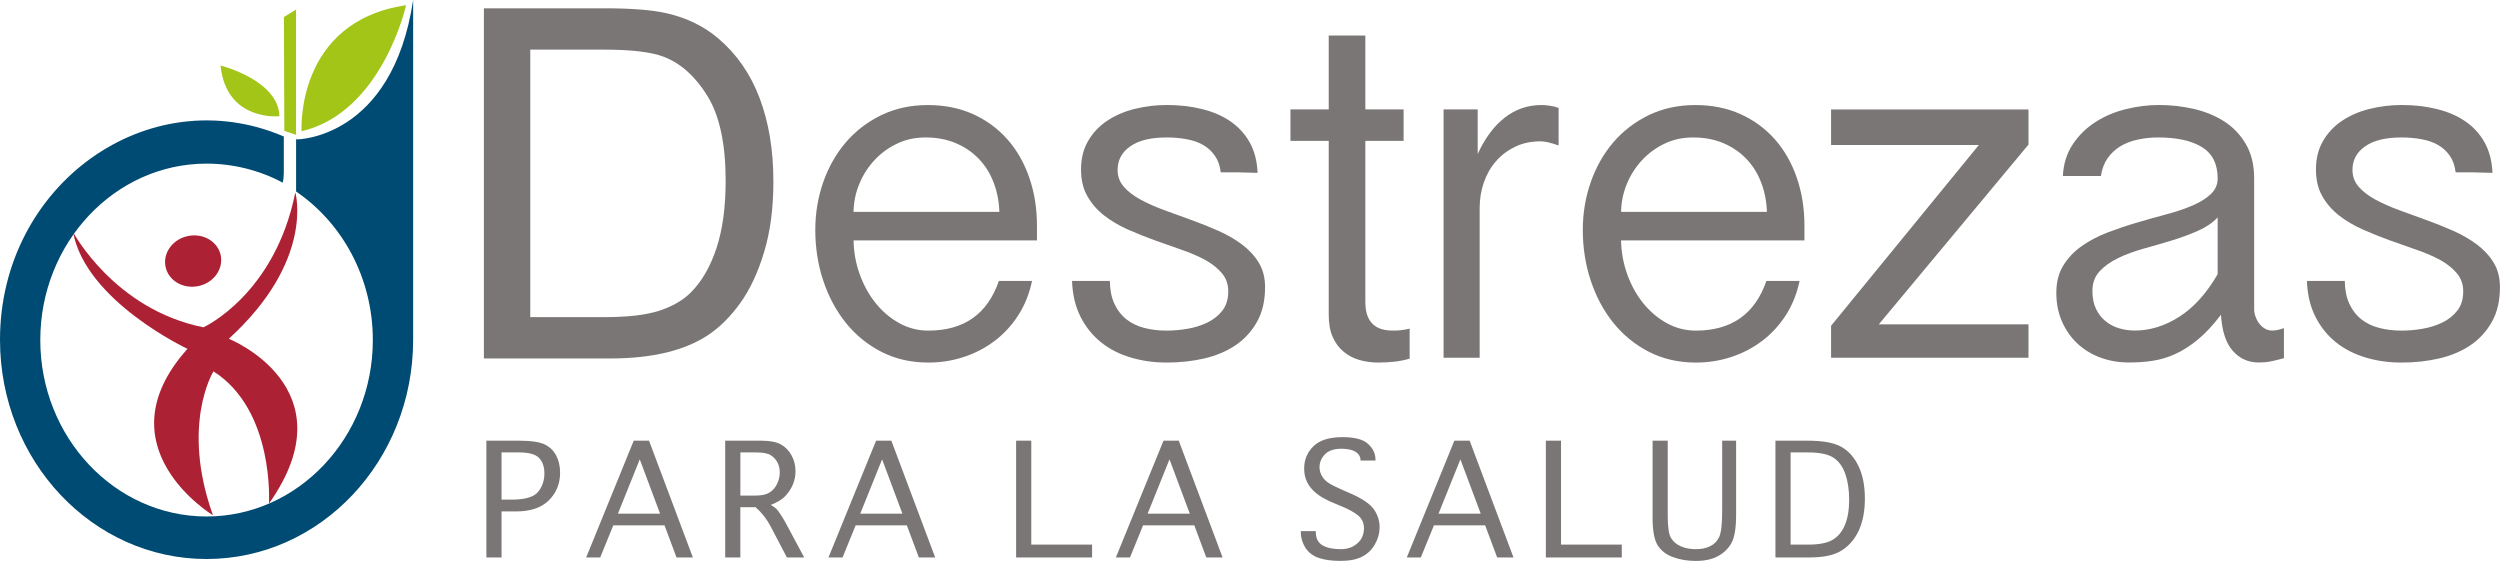 <?xml version="1.0" encoding="UTF-8"?>
<svg id="Capa_1" data-name="Capa 1" xmlns="http://www.w3.org/2000/svg" viewBox="0 0 994.03 223.04">
  <defs>
    <style>
      .cls-1 {
        fill: #a2c517;
      }

      .cls-2 {
        fill: #797675;
      }

      .cls-3 {
        fill: #004b73;
      }

      .cls-4 {
        fill: #ad2134;
      }
    </style>
  </defs>
  <g>
    <g>
      <path class="cls-2" d="M199.42,221.65h-6.03s0-46.43,0-46.43h12.86c4.91,0,8.35.53,10.37,1.51,2,.98,3.53,2.47,4.53,4.41,1.03,1.97,1.55,4.22,1.55,6.79,0,4.36-1.49,8.03-4.44,10.98-2.94,2.95-7.31,4.44-13.11,4.44h-5.73v18.32ZM199.42,198.66h4.05c5.29,0,8.77-1.03,10.46-3.07,1.7-2.06,2.53-4.53,2.53-7.38,0-2.49-.66-4.51-2.03-6.02-1.35-1.53-4.04-2.3-8.05-2.3h-6.96v18.77Z"/>
      <path class="cls-2" d="M238.64,221.65h-5.57s18.91-46.43,18.91-46.43h6.08s17.43,46.43,17.43,46.43h-6.5s-4.77-12.78-4.77-12.78h-20.36s-5.21,12.78-5.21,12.78ZM245.69,204.24h16.76s-8.07-21.6-8.07-21.6l-8.69,21.6Z"/>
      <path class="cls-2" d="M294.38,221.65h-6.03s0-46.43,0-46.43h14.29c3.51,0,6.15.53,7.92,1.53,1.77,1.01,3.16,2.47,4.21,4.39,1.03,1.92,1.53,4,1.53,6.26,0,1.82-.34,3.57-1.04,5.25-.71,1.65-1.68,3.16-2.93,4.5-1.26,1.37-3.22,2.57-5.86,3.62.98.53,1.73,1.08,2.22,1.56.5.5,1.1,1.32,1.81,2.44.73,1.13,1.36,2.16,1.88,3.12l7.37,13.76h-6.87s-6.41-12.23-6.41-12.23c-1.52-2.95-3.55-5.54-6.02-7.74h-6.08v19.97ZM294.38,197.05h5.88c2.46,0,4.32-.36,5.61-1.15,1.28-.77,2.3-1.89,3.04-3.36.77-1.49,1.13-3.04,1.13-4.72,0-1.44-.29-2.73-.88-3.88-.59-1.18-1.46-2.11-2.62-2.9-1.16-.77-3.12-1.15-5.86-1.15h-6.3v17.16Z"/>
      <path class="cls-2" d="M335,221.65h-5.59s18.93-46.43,18.93-46.43h6.07s17.43,46.43,17.43,46.43h-6.49s-4.78-12.78-4.78-12.78h-20.35s-5.21,12.78-5.21,12.78ZM342.04,204.24h16.77s-8.07-21.6-8.07-21.6l-8.7,21.6Z"/>
      <path class="cls-2" d="M404.02,221.65v-46.43s6.03,0,6.03,0v41.33h24.18s0,5.11,0,5.11h-30.21Z"/>
      <path class="cls-2" d="M449.28,221.65h-5.59s18.93-46.43,18.93-46.43h6.07s17.43,46.43,17.43,46.43h-6.48s-4.78-12.78-4.78-12.78h-20.35s-5.21,12.78-5.21,12.78ZM456.31,204.24h16.77s-8.07-21.6-8.07-21.6l-8.7,21.6Z"/>
      <path class="cls-2" d="M517.21,211.19h5.97s0,.31,0,.31c0,2.54.9,4.34,2.72,5.35,1.81,1.03,4.21,1.51,7.22,1.51,2.6,0,4.79-.74,6.57-2.3,1.76-1.53,2.64-3.55,2.64-6.07,0-2.01-.76-3.69-2.28-5.01-1.52-1.27-3.85-2.54-6.93-3.79l-2.43-1.01c-3.26-1.34-5.7-2.69-7.31-4.03-1.64-1.34-2.84-2.81-3.63-4.41-.81-1.63-1.2-3.43-1.2-5.42,0-3.52,1.23-6.5,3.7-8.89,2.46-2.42,6.32-3.62,11.58-3.62,4.81,0,8.2.89,10.15,2.71,1.96,1.8,2.94,3.88,2.94,6.3v.29h-5.96s0-.29,0-.29c0-.79-.3-1.53-.91-2.28-.61-.74-1.52-1.27-2.72-1.61-1.22-.33-2.53-.5-3.98-.5-2.95,0-5.14.74-6.57,2.23-1.4,1.51-2.13,3.19-2.13,5.08,0,1.27.35,2.49,1.02,3.62.66,1.13,1.59,2.04,2.77,2.78,1.19.74,3.16,1.73,5.98,2.97l2.82,1.2c4.51,2.02,7.54,4.08,9.07,6.26,1.49,2.21,2.24,4.53,2.24,7.03,0,2.35-.6,4.62-1.85,6.78-1.21,2.18-2.92,3.84-5.12,4.96-2.17,1.13-5.07,1.68-8.71,1.68-3.44,0-6.32-.41-8.62-1.22-2.3-.81-4.05-2.18-5.25-4.07-1.2-1.92-1.79-3.98-1.79-6.23v-.31Z"/>
      <path class="cls-2" d="M564.93,221.65h-5.57s18.91-46.43,18.91-46.43h6.08s17.43,46.43,17.43,46.43h-6.49s-4.78-12.78-4.78-12.78h-20.35s-5.23,12.78-5.23,12.78ZM571.98,204.24h16.77s-8.08-21.6-8.08-21.6l-8.69,21.6Z"/>
      <path class="cls-2" d="M614.65,221.65v-46.43s6.03,0,6.03,0v41.33h24.16s0,5.11,0,5.11h-30.19Z"/>
      <path class="cls-2" d="M657.08,175.21h6.03s0,29.85,0,29.85c0,4.36.42,7.29,1.26,8.77.86,1.51,2.17,2.61,3.94,3.38,1.79.79,3.79,1.15,5.97,1.15s3.98-.36,5.62-1.15c1.63-.77,2.85-1.96,3.66-3.67.79-1.68,1.2-5.23,1.2-10.59v-27.74s5.54,0,5.54,0v29.32c0,5.42-.61,9.23-1.87,11.41-1.23,2.2-3.02,3.93-5.37,5.2-2.34,1.27-5.28,1.89-8.81,1.89-3.3,0-6.29-.5-9.04-1.51-2.74-1.01-4.78-2.59-6.11-4.72-1.34-2.16-2.01-5.83-2.01-10.93v-30.66Z"/>
      <path class="cls-2" d="M705.94,221.65v-46.43s12.76,0,12.76,0c6.21,0,10.75.86,13.6,2.54,2.88,1.68,5.12,4.27,6.74,7.74,1.64,3.48,2.46,7.74,2.46,12.76,0,4.7-.74,8.77-2.21,12.2-1.46,3.4-3.68,6.16-6.63,8.17-2.95,2.02-7.3,3.02-13.11,3.02h-13.62ZM711.97,216.54h7.06c4.24,0,7.44-.62,9.59-1.87,2.16-1.25,3.79-3.21,4.91-5.87,1.14-2.66,1.72-6.02,1.72-10.04,0-4.05-.54-7.53-1.57-10.43-1.02-2.9-2.62-5.01-4.75-6.4-2.13-1.36-5.49-2.04-10.03-2.04h-6.93v36.66Z"/>
    </g>
    <g>
      <g>
        <path class="cls-2" d="M339.39,95.58c.07,4.58.86,9.06,2.41,13.38,1.55,4.34,3.64,8.15,6.3,11.48,2.67,3.33,5.8,6.02,9.4,8.01,3.6,2.01,7.48,3,11.65,3,14.12,0,23.47-6.57,28.02-19.75h13.18c-1.09,5.16-2.95,9.78-5.58,13.81-2.62,4.03-5.79,7.43-9.48,10.17-3.69,2.76-7.77,4.87-12.23,6.3-4.46,1.46-9.1,2.18-13.92,2.18-6.88,0-13.08-1.42-18.64-4.24-5.55-2.85-10.26-6.69-14.15-11.51-3.88-4.82-6.88-10.41-9-16.78-2.12-6.35-3.18-13.09-3.18-20.21,0-6.59,1.04-12.9,3.13-18.91,2.09-5.99,5.07-11.29,8.96-15.85,3.88-4.55,8.59-8.17,14.11-10.86,5.53-2.68,11.72-4.03,18.59-4.03,6.61,0,12.6,1.22,17.96,3.62,5.36,2.44,9.92,5.8,13.68,10.07,3.76,4.27,6.64,9.33,8.67,15.22,2.03,5.87,3.04,12.22,3.04,19.08v5.83s-72.91,0-72.91,0ZM397.36,84.24c-.13-4.15-.89-8.03-2.27-11.63-1.38-3.64-3.33-6.76-5.87-9.42-2.54-2.66-5.58-4.72-9.15-6.26-3.56-1.51-7.6-2.28-12.08-2.28-4.05,0-7.79.79-11.22,2.42-3.44,1.61-6.45,3.81-9,6.54-2.58,2.76-4.6,5.9-6.08,9.47-1.48,3.55-2.24,7.26-2.31,11.15h57.98Z"/>
        <path class="cls-2" d="M441.28,111.69c.06,3.6.68,6.69,1.87,9.21,1.19,2.52,2.78,4.55,4.77,6.09,1.99,1.58,4.35,2.69,7.07,3.4,2.73.72,5.7,1.06,8.91,1.06,2.64,0,5.38-.22,8.25-.72,2.85-.48,5.49-1.32,7.9-2.47,2.41-1.17,4.4-2.73,5.97-4.75,1.56-2.01,2.35-4.55,2.35-7.67,0-2.78-.83-5.18-2.49-7.17-1.68-1.99-3.88-3.77-6.64-5.3-2.78-1.49-5.91-2.85-9.4-4.05-3.5-1.2-7.08-2.47-10.74-3.79-3.66-1.32-7.24-2.78-10.74-4.32-3.5-1.56-6.63-3.4-9.38-5.56-2.76-2.18-4.98-4.72-6.64-7.67-1.68-2.95-2.51-6.47-2.51-10.62,0-4.34.94-8.13,2.83-11.34,1.9-3.26,4.42-5.92,7.58-8.01,3.14-2.09,6.76-3.67,10.87-4.7,4.11-1.03,8.38-1.56,12.8-1.56,5.02,0,9.68.53,14.02,1.61,4.33,1.06,8.1,2.69,11.31,4.89,3.2,2.21,5.77,4.99,7.66,8.39,1.9,3.4,2.93,7.41,3.13,12.08-1.23,0-2.58-.05-4.05-.1-1.47-.07-2.7-.1-3.66-.1h-6.94c-.32-2.66-1.1-4.87-2.36-6.64-1.25-1.8-2.83-3.21-4.72-4.29-1.88-1.06-4.06-1.82-6.54-2.25-2.47-.46-5.08-.69-7.85-.69-6.35,0-11.2,1.17-14.54,3.55-3.33,2.35-5,5.46-5,9.35,0,2.59.83,4.84,2.5,6.74,1.67,1.92,3.88,3.59,6.64,5.08,2.76,1.49,5.89,2.88,9.39,4.17,3.5,1.3,7.09,2.61,10.79,3.93,3.7,1.32,7.29,2.78,10.79,4.32,3.5,1.56,6.63,3.36,9.38,5.44,2.77,2.09,4.99,4.48,6.65,7.22,1.67,2.76,2.49,6.02,2.49,9.73,0,5.37-1.06,9.95-3.18,13.73-2.11,3.79-4.95,6.88-8.51,9.33-3.57,2.4-7.73,4.17-12.48,5.28-4.75,1.1-9.72,1.63-14.93,1.63-5,0-9.75-.65-14.25-1.99-4.48-1.32-8.44-3.33-11.83-6.04-3.4-2.73-6.14-6.11-8.2-10.19-2.05-4.07-3.18-8.82-3.37-14.24h15.03Z"/>
        <path class="cls-2" d="M542.88,14.12v29.39h15.21s0,12.51,0,12.51h-15.21v63.98c0,2.2.27,4.05.81,5.49.54,1.44,1.31,2.61,2.27,3.48.96.89,2.1,1.51,3.41,1.9,1.31.38,2.78.57,4.39.57.96,0,1.97-.02,3.02-.12,1.07-.1,2.3-.31,3.71-.65v11.92c-1.8.55-3.78.94-5.92,1.2-2.15.24-4.31.36-6.5.36-2.64,0-5.14-.34-7.52-1.01-2.38-.67-4.48-1.77-6.32-3.31-1.82-1.51-3.27-3.45-4.33-5.85-1.07-2.4-1.58-5.32-1.58-8.82V56.02h-15.22s0-12.51,0-12.51h15.22V14.12s14.54,0,14.54,0Z"/>
        <path class="cls-2" d="M573.98,43.51h13.57s0,17.74,0,17.74c2.9-6.33,6.47-11.15,10.75-14.48,4.25-3.33,9.16-5.01,14.68-5.01,1.02,0,2.17.1,3.42.31,1.25.19,2.35.45,3.32.84v14.93c-3.08-1.1-5.45-1.65-7.12-1.65-3.86,0-7.29.74-10.26,2.2-2.98,1.46-5.53,3.38-7.61,5.83-2.09,2.4-3.67,5.23-4.77,8.42-1.09,3.21-1.63,6.54-1.63,10.04v59.55s-14.35,0-14.35,0V43.51Z"/>
        <path class="cls-2" d="M644.56,95.58c.07,4.58.87,9.06,2.41,13.38,1.55,4.34,3.64,8.15,6.3,11.48,2.67,3.33,5.8,6.02,9.4,8.01,3.59,2.01,7.48,3,11.65,3,14.12,0,23.47-6.57,28.02-19.75h13.2c-1.1,5.16-2.96,9.78-5.59,13.81-2.64,4.03-5.8,7.43-9.49,10.17-3.69,2.76-7.77,4.87-12.22,6.3-4.46,1.46-9.1,2.18-13.92,2.18-6.88,0-13.08-1.42-18.64-4.24-5.55-2.85-10.26-6.69-14.16-11.51-3.88-4.82-6.88-10.41-9-16.78-2.12-6.35-3.18-13.09-3.18-20.21,0-6.59,1.04-12.9,3.13-18.91,2.08-5.99,5.07-11.29,8.95-15.85,3.88-4.55,8.59-8.17,14.11-10.86,5.53-2.68,11.72-4.03,18.59-4.03,6.61,0,12.6,1.22,17.96,3.62,5.36,2.44,9.92,5.8,13.68,10.07,3.76,4.27,6.64,9.33,8.67,15.22,2.03,5.87,3.04,12.22,3.04,19.08v5.83s-72.91,0-72.91,0ZM702.54,84.24c-.13-4.15-.89-8.03-2.27-11.63-1.38-3.64-3.33-6.76-5.87-9.42s-5.58-4.72-9.14-6.26c-3.56-1.51-7.6-2.28-12.08-2.28-4.05,0-7.79.79-11.22,2.42-3.44,1.61-6.45,3.81-9,6.54-2.58,2.76-4.6,5.9-6.08,9.47-1.48,3.55-2.24,7.26-2.31,11.15h57.98Z"/>
        <path class="cls-2" d="M806.55,43.51v13.98s-59.51,71.46-59.51,71.46h59.51s0,13.28,0,13.28h-78.49s0-12.7,0-12.7l58.75-71.87h-58.75s0-14.14,0-14.14h78.49Z"/>
        <path class="cls-2" d="M820.22,69.97c.25-4.84,1.57-9.06,3.94-12.59,2.37-3.57,5.38-6.52,9.01-8.85,3.62-2.32,7.65-4.03,12.08-5.13,4.42-1.1,8.82-1.65,13.18-1.65,4.82,0,9.51.53,14.07,1.61,4.55,1.06,8.59,2.78,12.13,5.08,3.53,2.33,6.35,5.35,8.47,9.06,2.12,3.74,3.18,8.2,3.18,13.45v51.97c0,1.03.19,2.06.59,3.09.37,1.03.89,1.97,1.53,2.76.63.82,1.39,1.46,2.25,1.94.87.5,1.8.72,2.76.72.69,0,1.43-.07,2.17-.22.73-.17,1.58-.41,2.54-.74v11.94c-2.05.57-3.8,1.01-5.25,1.29-1.44.29-3.03.43-4.76.43-4.18,0-7.62-1.56-10.35-4.65-2.73-3.09-4.28-7.89-4.68-14.34-3.08,4.05-6.12,7.36-9.14,9.83-3.01,2.49-6.02,4.41-9.01,5.78-2.97,1.36-5.99,2.25-9.05,2.71-3.04.46-6.14.67-9.29.67-4.04,0-7.83-.62-11.36-1.92-3.52-1.29-6.59-3.16-9.19-5.58-2.6-2.42-4.66-5.35-6.16-8.77-1.51-3.43-2.26-7.24-2.26-11.43,0-4.22.91-7.82,2.74-10.81,1.83-2.99,4.24-5.58,7.28-7.72,3.01-2.13,6.45-3.96,10.3-5.44,3.85-1.46,7.77-2.81,11.75-3.95,3.99-1.18,7.9-2.28,11.75-3.31,3.86-1.03,7.3-2.18,10.31-3.48,3.02-1.29,5.44-2.81,7.27-4.51,1.82-1.73,2.75-3.81,2.75-6.26,0-5.75-2.1-9.92-6.26-12.47-4.18-2.57-10-3.83-17.44-3.83-2.89,0-5.62.29-8.22.89-2.61.55-4.9,1.49-6.89,2.69-1.99,1.24-3.67,2.83-5.01,4.77-1.34,1.94-2.2,4.27-2.6,6.98h-15.11ZM881.75,86.47c-2,2.11-4.61,3.91-7.85,5.32-3.25,1.41-6.7,2.71-10.39,3.83-3.69,1.13-7.43,2.2-11.17,3.24-3.76,1.06-7.16,2.28-10.16,3.77-3.02,1.44-5.48,3.21-7.37,5.27-1.9,2.06-2.84,4.65-2.84,7.74,0,2.85.48,5.25,1.45,7.22.96,1.99,2.24,3.62,3.85,4.91,1.61,1.29,3.41,2.23,5.44,2.8,2.02.58,4.05.86,6.11.86,6.03,0,11.93-1.82,17.67-5.47,5.74-3.64,10.84-9.3,15.27-16.92v-22.58Z"/>
        <path class="cls-2" d="M932.31,111.69c.06,3.6.68,6.69,1.87,9.21,1.19,2.52,2.78,4.55,4.77,6.09,1.99,1.58,4.35,2.69,7.08,3.4,2.72.72,5.69,1.06,8.91,1.06,2.62,0,5.37-.22,8.24-.72,2.85-.48,5.49-1.32,7.9-2.47,2.41-1.17,4.4-2.73,5.97-4.75,1.57-2.01,2.36-4.55,2.36-7.67,0-2.78-.84-5.18-2.51-7.17-1.68-1.99-3.88-3.77-6.64-5.3-2.77-1.49-5.91-2.85-9.4-4.05-3.5-1.2-7.07-2.47-10.74-3.79-3.66-1.32-7.24-2.78-10.74-4.32-3.5-1.56-6.63-3.4-9.38-5.56-2.76-2.18-4.97-4.72-6.64-7.67-1.68-2.95-2.51-6.47-2.51-10.62,0-4.34.95-8.13,2.84-11.34,1.89-3.26,4.41-5.92,7.56-8.01,3.14-2.09,6.76-3.67,10.87-4.7,4.11-1.03,8.38-1.56,12.81-1.56,5.01,0,9.67.53,14.01,1.61,4.33,1.06,8.1,2.69,11.31,4.89,3.2,2.21,5.77,4.99,7.66,8.39,1.89,3.4,2.92,7.41,3.13,12.08-1.22,0-2.57-.05-4.04-.1-1.49-.07-2.71-.1-3.67-.1h-6.94c-.32-2.66-1.1-4.87-2.36-6.64-1.25-1.8-2.82-3.21-4.71-4.29-1.89-1.06-4.07-1.82-6.56-2.25-2.47-.46-5.08-.69-7.84-.69-6.37,0-11.21,1.17-14.54,3.55-3.34,2.35-5.01,5.46-5.01,9.35,0,2.59.83,4.84,2.51,6.74,1.66,1.92,3.88,3.59,6.64,5.08,2.76,1.49,5.88,2.88,9.38,4.17,3.51,1.3,7.11,2.61,10.8,3.93,3.69,1.32,7.28,2.78,10.78,4.32,3.5,1.56,6.63,3.36,9.4,5.44,2.76,2.09,4.98,4.48,6.64,7.22,1.67,2.76,2.49,6.02,2.49,9.73,0,5.37-1.06,9.95-3.18,13.73-2.11,3.79-4.95,6.88-8.51,9.33-3.57,2.4-7.73,4.17-12.48,5.28-4.75,1.1-9.72,1.63-14.92,1.63s-9.76-.65-14.26-1.99c-4.48-1.32-8.44-3.33-11.83-6.04-3.4-2.73-6.14-6.11-8.2-10.19-2.05-4.07-3.18-8.82-3.37-14.24h15.03Z"/>
      </g>
      <path class="cls-2" d="M192.4,142.52V3.3h47.96c10.83,0,19.09.67,24.79,1.99,7.98,1.84,14.78,5.16,20.42,9.97,7.34,6.21,12.84,14.14,16.48,23.79,3.64,9.66,5.46,20.69,5.46,33.1,0,10.58-1.23,19.95-3.7,28.11-2.47,8.17-5.64,14.93-9.5,20.28-3.86,5.35-8.09,9.56-12.68,12.63-4.59,3.07-10.13,5.4-16.62,6.98-6.49,1.58-13.95,2.38-22.37,2.38h-50.24ZM210.83,126.09h29.73c9.18,0,16.38-.85,21.61-2.56,5.22-1.71,9.39-4.12,12.49-7.22,4.37-4.37,7.77-10.24,10.21-17.62,2.44-7.37,3.66-16.32,3.66-26.83,0-14.56-2.39-25.75-7.17-33.57-4.78-7.82-10.59-13.06-17.43-15.71-4.94-1.9-12.89-2.85-23.84-2.85h-29.25v106.37Z"/>
    </g>
  </g>
  <g>
    <path class="cls-4" d="M29.03,92.26s16.34,30.75,51.86,37.88c0,0,28.38-12.88,36.53-53.65,0,0,7.88,26.92-26.44,58.2,0,0,48.59,19.46,15.95,65.56,0,0,2.34-37.02-22.05-52.6,0,0-13.13,21.11-.2,57.23,0,0-45.05-27.2-10.14-66.18,0,0-40.47-18.95-45.5-46.44Z"/>
    <path class="cls-4" d="M87.79,101.65c1.06,5.51-3,10.94-9.07,12.13-6.07,1.19-11.86-2.31-12.92-7.83-1.07-5.51,2.99-10.94,9.06-12.13,6.08-1.19,11.86,2.31,12.93,7.83Z"/>
    <path class="cls-1" d="M87.69,26.05s23.07,5.78,23.42,20.16c0,0-21.14,2.24-23.42-20.16Z"/>
    <polygon class="cls-1" points="117.71 3.8 112.89 6.78 113.05 52.04 117.71 53.61 117.71 3.8"/>
    <path class="cls-1" d="M161.47,2.06s-9.46,42.62-41.56,50.11c0,0-2.64-43.55,41.56-50.11Z"/>
    <path class="cls-3" d="M117.9,55.44l-.17-.48c0,5.3,0,12.84,0,21.19,18.33,12.48,30.51,34.29,30.51,59.06,0,38.68-29.66,70.15-66.11,70.15s-66.11-31.47-66.11-70.15c0-38.68,29.65-70.15,66.11-70.15,10.73,0,21.32,2.74,30.29,7.57.57-2.48.43-5.07.43-7.75v-10.61C59.01,31.21,0,73.36,0,135.12c0,48.13,36.77,87.15,82.13,87.15,45.37,0,82.14-39.02,82.14-87.15V0c-8.32,55.49-46.37,55.44-46.37,55.44Z"/>
  </g>
</svg>